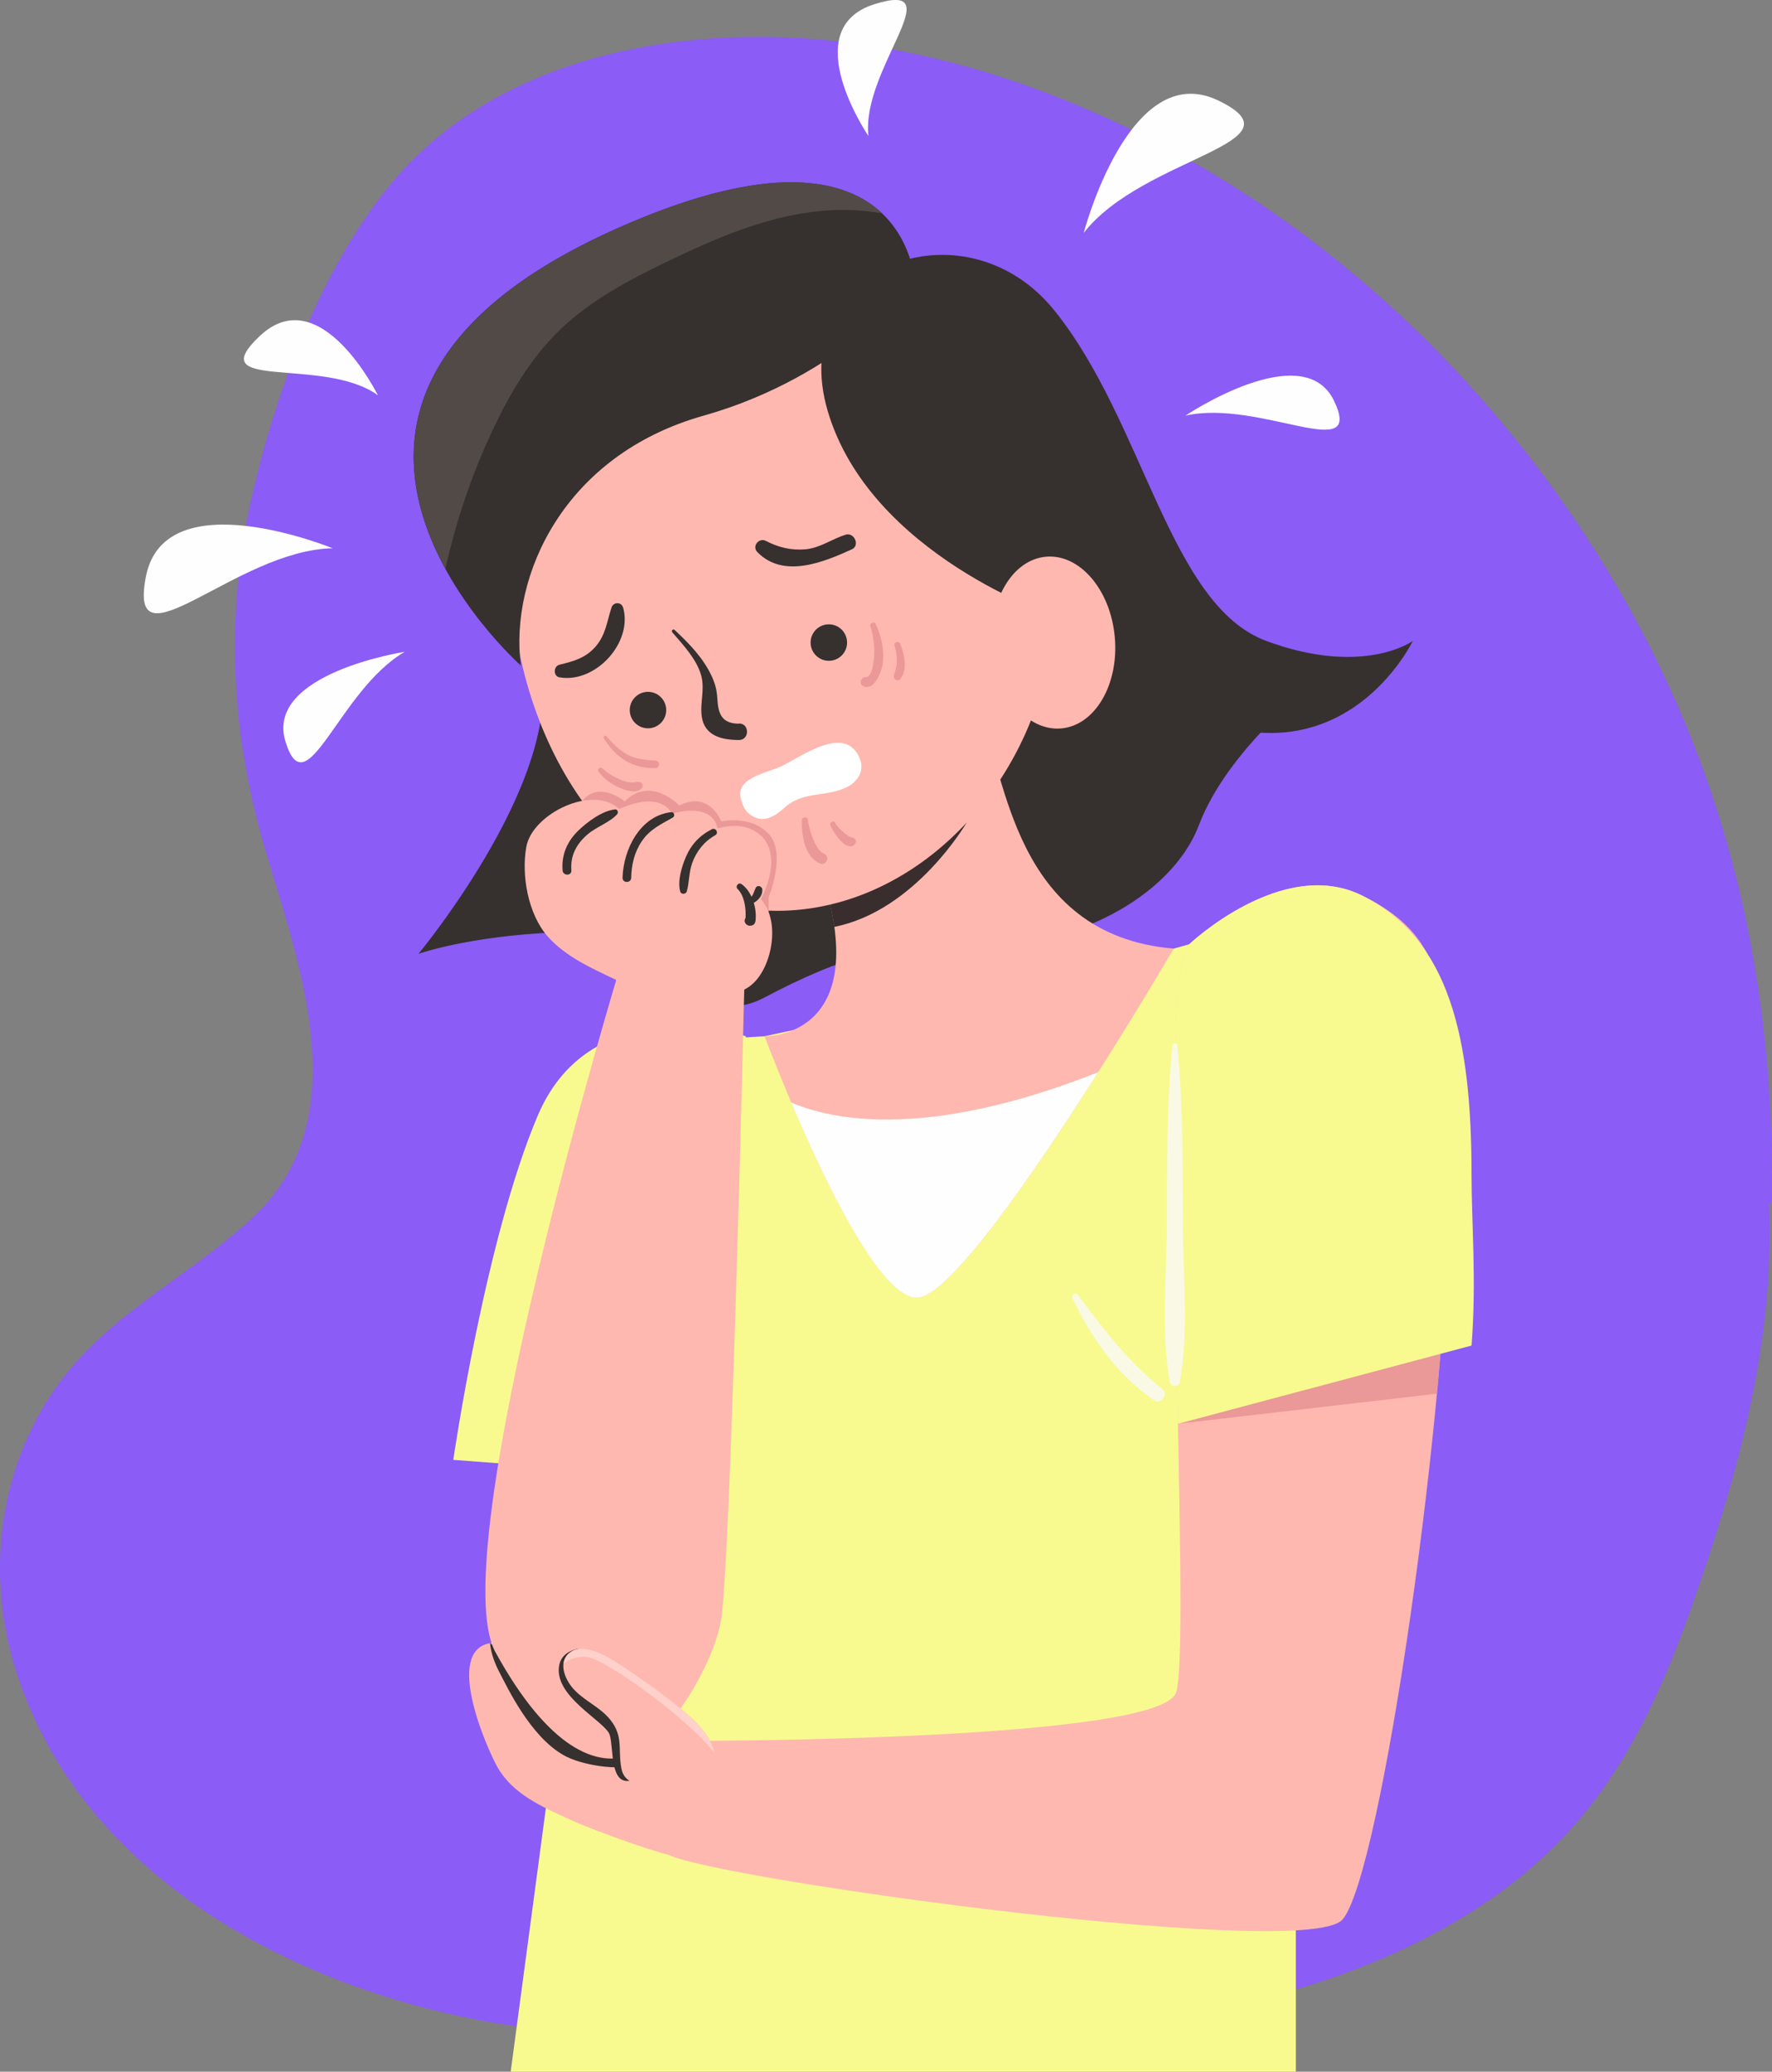 <svg width="491" height="574" viewBox="0 0 491 574" fill="none" xmlns="http://www.w3.org/2000/svg">
<rect x="0" y="0" width="491" height="574" fill="#808080" stroke="none"/>
<g clip-path="url(#clip0_106_5)">
<path d="M490.189 333.901C490.657 333.527 490.969 332.966 490.969 332.186C491.717 273.362 479.712 218.434 450.618 166.935C422.242 116.714 380.583 73.32 330.316 44.765C283.73 18.299 227.913 2.837 174.466 13.748C150.081 18.735 126.133 30.176 109.7 49.317C89.743 72.541 76.99 106.707 70.098 136.166C62.147 170.177 63.831 203.19 73.809 236.514C83.382 268.561 98.817 310.365 70.16 337.205C50.827 355.286 27.378 364.95 12.878 388.392C-0.936 410.681 -3.461 438.114 4.428 462.96C22.857 521.005 83.943 552.272 140.508 561.032C173.531 566.144 207.145 565.677 240.479 565.116C274.687 564.523 309.206 562.965 342.696 555.421C374.003 548.406 405.653 535.469 429.196 513.056C448.498 494.663 459.817 470.472 468.548 445.689C480.959 410.494 491.187 374.426 490.314 336.769C490.314 335.802 490.22 334.836 490.189 333.87V333.901Z" fill="#8B5CF6"/>
<path d="M211.854 287.109L179.549 289.042L141.506 574H359.067V272.333L329.475 261.64L325.234 262.825L211.854 287.109Z" fill="#F8FA90"/>
<path d="M363.463 189.847C363.463 189.847 340.139 207.71 332.218 228.565C324.267 249.42 295.298 262.981 272.067 261.64C248.836 260.3 233.027 265.163 211.854 276.354C190.681 287.546 179.331 257.245 154.509 258.305C129.688 259.333 115.937 264.29 115.937 264.29C115.937 264.29 158.532 213.009 149.084 182.085C139.635 151.161 149.084 136.852 149.084 136.852C149.084 136.852 233.931 79.68 260.748 102.499C287.565 125.318 340.856 193.994 363.495 189.847H363.463Z" fill="#36302F"/>
<path d="M206.646 287.109C206.646 287.109 164.207 273.393 149.052 308.993C134.459 343.222 125.603 404.478 125.603 404.478L184.476 408.936L206.678 287.109H206.646Z" fill="#F8FA90"/>
<path d="M272.067 201.787C278.959 212.355 280.05 259.084 325.234 262.825C325.234 262.825 269.386 358.559 254.325 359.494C239.263 360.43 211.854 287.109 211.854 287.109C211.854 287.109 244.284 287.982 226.26 237.948C212.852 200.727 272.067 201.787 272.067 201.787Z" fill="#FEB8B0"/>
<path d="M267.889 227.848L226.978 240.068C229.16 246.49 230.501 252.039 231.156 256.808C253.701 252.351 267.889 227.848 267.889 227.848Z" fill="#3A2D2E"/>
<path d="M291.245 151.691C298.51 200.415 265.675 245.555 224.639 251.665C183.634 257.775 149.957 222.549 142.691 173.824C135.426 125.1 162.773 80.677 203.809 74.536C244.814 68.426 283.979 102.935 291.245 151.66V151.691Z" fill="#FEB8B0"/>
<path d="M329.475 261.64C329.475 261.64 355.2 237.2 377.309 248.049C401.724 260.019 401.693 276.635 401.725 323.395C401.725 388.081 382.672 519.82 371.976 531.853C361.281 543.886 183.166 518.48 184.507 513.118C185.848 507.756 193.893 482.318 193.893 482.318C193.893 482.318 321.274 482.318 325.889 468.945C330.472 455.571 319.777 267.719 329.537 261.64H329.475Z" fill="#FEB8B0"/>
<path d="M401.506 335.491L335.493 350.672L326.325 394.471L398.107 386.148C399.822 367.942 401.039 350.485 401.475 335.491H401.506Z" fill="#EA9898"/>
<path d="M407.743 325.297C407.743 287.733 401.725 260.051 377.309 248.08C355.2 237.231 329.475 261.672 329.475 261.672C323.55 265.381 325.172 336.457 326.357 394.502L407.743 372.806C409.146 355.192 407.743 338.795 407.743 325.328V325.297Z" fill="#F8FA90"/>
<path d="M292.118 170.645C292.118 170.645 241.103 153.748 229.348 113.877C217.592 74.006 267.203 55.115 292.118 85.977C317.033 116.839 323.987 167.652 350.897 177.596C377.808 187.541 391.466 177.596 391.466 177.596C391.466 177.596 361.873 239.351 292.149 170.613L292.118 170.645Z" fill="#36302F"/>
<path d="M308.894 176.505C310.079 189.629 303.437 200.977 294.082 201.818C284.728 202.66 276.184 192.684 274.999 179.56C273.814 166.436 280.456 155.089 289.81 154.247C299.165 153.406 307.709 163.381 308.894 176.505Z" fill="#FEB8B0"/>
<path d="M189.777 481.726C182.916 481.072 176.555 482.911 169.664 480.479C163.583 478.328 159.218 473.341 154.416 469.319C150.424 465.952 146.558 462.742 142.878 459.032C141.007 457.161 138.762 454.761 135.8 455.26C122.952 457.473 135.051 484.688 137.827 489.582C142.099 497.126 150.144 500.555 157.721 504.047C165.766 507.756 185.723 514.614 186.409 514.022C192.988 508.504 197.354 500.836 197.448 492.076C197.51 486.527 195.608 482.287 189.777 481.726Z" fill="#FEB8B0"/>
<path d="M135.8 455.26C135.8 455.26 135.925 458.658 138.263 463.084C140.571 467.511 146.87 481.009 156.131 486.278C161.214 489.177 170.132 489.987 171.535 489.52C172.938 489.083 168.978 480.697 168.978 480.697L135.831 455.26H135.8Z" fill="#36302F"/>
<path d="M206.272 272.239L171.816 267.938C171.816 267.938 122.391 430.757 137.297 457.785C152.171 484.844 165.735 489.925 175.121 486.122C184.507 482.319 197.011 462.897 199.724 449.368C202.437 435.839 206.272 272.208 206.272 272.208V272.239Z" fill="#FEB8B0"/>
<path d="M219.244 305.47C228.443 327.136 244.159 360.149 254.293 359.525C263.274 358.964 286.785 324.673 304.279 297.085C257.1 315.758 230.844 310.458 219.244 305.47Z" fill="#FEFEFE"/>
<path d="M327.759 339.138C327.697 322.647 327.853 306.063 326.2 289.665C326.107 288.824 324.984 288.824 324.891 289.665C323.238 306.094 323.394 322.647 323.332 339.138C323.269 353.478 321.585 368.909 324.173 383.03C324.423 384.371 326.637 384.371 326.886 383.03C329.474 368.878 327.791 353.478 327.728 339.138H327.759Z" fill="#F9F9E5"/>
<path d="M322.147 384.901C312.698 377.419 305.807 368.348 298.666 358.777C298.011 357.904 296.702 358.621 297.17 359.65C302.377 370.748 309.549 380.942 319.777 387.987C321.585 389.234 323.893 386.304 322.147 384.932V384.901Z" fill="#F9F9E5"/>
<path d="M253.545 78.401C253.545 78.401 233.557 104.276 194.891 115.186C156.224 126.097 141.163 159.578 144.313 184.392C144.313 184.392 62.49 111.882 170.506 63.501C251.425 27.246 253.514 78.401 253.514 78.401H253.545Z" fill="#36302F"/>
<path d="M170.537 63.501C104.149 93.24 109.45 132.052 123.42 157.583C126.382 144.334 130.748 131.366 136.548 119.083C141.256 109.077 146.963 99.382 154.883 91.651C163.521 83.203 174.435 77.498 185.317 72.261C196.948 66.68 208.922 61.443 221.645 59.23C229.16 57.921 236.987 57.765 244.471 59.136C234.554 49.722 213.849 44.08 170.537 63.47V63.501Z" fill="#514A47"/>
<path d="M160.34 456.818C160.34 456.818 155.975 457.286 155.039 460.995C152.826 469.88 167.793 476.894 168.947 480.697C170.101 484.5 168.947 494.289 174.466 493.385C178.52 492.699 173.749 469.288 173.749 469.288L160.684 457.535" fill="#36302F"/>
<path d="M198.227 489.426C198.789 483.035 194.423 478.297 189.777 474.369C184.382 469.818 178.302 465.485 172.439 461.619C169.103 459.406 161.837 454.605 157.752 457.972C154.728 460.466 156.38 464.799 158.376 467.324C161.058 470.722 165.267 472.405 168.23 475.491C173.063 480.573 171.099 484.438 172.19 490.018C172.907 493.666 175.901 494.289 179.206 494.632C183.353 495.068 196.886 495.723 198.04 489.707C198.134 489.644 198.196 489.551 198.196 489.395L198.227 489.426Z" fill="#FEB8B0"/>
<path d="M197.916 485.498C196.855 481.04 193.394 477.455 189.777 474.4C184.382 469.849 178.302 465.516 172.439 461.65C169.103 459.437 161.837 454.636 157.752 458.003C156.786 458.782 156.349 459.78 156.193 460.809C158.002 459.624 160.684 458.471 163.708 459.344C168.604 460.715 188.561 474.338 197.884 485.498H197.916Z" fill="#FFD1CA"/>
<path d="M179.549 201.787C182.339 201.787 184.6 199.526 184.6 196.737C184.6 193.948 182.339 191.687 179.549 191.687C176.759 191.687 174.497 193.948 174.497 196.737C174.497 199.526 176.759 201.787 179.549 201.787Z" fill="#36302F"/>
<path d="M229.659 183.083C232.449 183.083 234.711 180.822 234.711 178.033C234.711 175.243 232.449 172.982 229.659 172.982C226.87 172.982 224.608 175.243 224.608 178.033C224.608 180.822 226.87 183.083 229.659 183.083Z" fill="#36302F"/>
<path d="M234.368 148.137C230.564 149.29 227.29 151.816 223.205 152.19C219.307 152.533 215.69 151.691 212.26 149.883C210.295 148.854 208.268 151.348 209.859 152.969C217.124 160.419 228.319 155.712 236.052 152.19C238.359 151.161 236.707 147.42 234.337 148.137H234.368Z" fill="#36302F"/>
<path d="M172.627 168.306C172.159 166.685 169.945 166.779 169.446 168.306C168.199 172.11 167.856 175.757 165.205 178.937C162.43 182.272 159 183.207 155.008 184.174C153.356 184.579 153.231 187.322 155.008 187.665C164.924 189.411 175.402 178.126 172.658 168.306H172.627Z" fill="#36302F"/>
<path d="M204.776 200.509C199.943 200.509 198.976 197.703 198.758 193.463C198.633 191.312 198.196 189.536 197.292 187.54C194.922 182.334 191.056 178.407 186.939 174.541C186.503 174.136 185.91 174.759 186.285 175.196C189.278 178.687 192.958 182.522 194.267 187.073C195.39 191.032 193.893 194.648 194.454 198.545C195.203 203.907 200.067 205.029 204.776 205.029C207.707 205.029 207.738 200.446 204.776 200.446V200.509Z" fill="#36302F"/>
<path d="M238.234 210.173C234.274 200.353 221.864 209.798 216.531 212.292C211.979 214.412 202.718 215.721 205.649 222.33C205.929 223.64 206.647 224.824 207.894 225.728C211.511 228.316 214.692 226.196 217.467 223.702C222.581 219.119 228.693 220.927 234.524 218.153C237.611 216.657 239.638 213.602 238.234 210.173Z" fill="white"/>
<path d="M242.694 172.889C242.288 172.047 240.885 172.64 241.166 173.512C241.914 175.819 242.257 178.251 242.257 180.651C242.257 181.805 242.008 187.572 239.887 187.603C239.638 187.603 239.388 187.603 239.139 187.79C238.391 188.32 238.172 189.598 239.139 190.066C242.226 191.562 244.253 186.2 244.565 184.049C245.126 180.277 244.222 176.287 242.631 172.858L242.694 172.889Z" fill="#EA9898"/>
<path d="M249.46 178.438C249.086 177.471 247.558 177.846 247.87 178.874C248.275 180.246 248.525 181.649 248.525 183.114C248.525 184.61 248.057 185.795 247.683 187.198C247.433 188.133 248.712 188.975 249.398 188.195C251.612 185.67 250.583 181.212 249.46 178.438Z" fill="#EA9898"/>
<path d="M181.607 210.734C178.863 210.547 176.275 210.391 173.812 209.05C171.566 207.803 169.695 205.933 168.043 203.969C167.7 203.564 167.014 204.094 167.294 204.53C170.506 209.799 175.246 213.009 181.607 212.822C182.948 212.791 182.948 210.827 181.607 210.734Z" fill="#EA9898"/>
<path d="M177.335 216.688C176.556 216.501 175.932 216.781 175.152 216.813C174.154 216.813 173.094 216.501 172.19 216.127C170.319 215.379 168.386 214.256 166.92 212.885C166.234 212.23 165.392 213.196 165.922 213.882C167.481 215.908 169.633 217.436 172.003 218.402C173.687 219.088 176.743 220.023 177.959 218.153C178.302 217.623 177.959 216.844 177.366 216.719L177.335 216.688Z" fill="#EA9898"/>
<path d="M228.786 236.826C228.443 236.452 227.882 236.358 227.508 236.047C226.978 235.61 226.603 234.987 226.26 234.426C225.013 232.212 224.202 229.594 223.828 227.069C223.703 226.102 222.207 226.383 222.175 227.287C222.082 231.402 222.955 237.605 227.352 239.289C227.788 239.476 228.474 239.289 228.786 238.915C229.316 238.291 229.41 237.481 228.786 236.826Z" fill="#EA9898"/>
<path d="M236.644 232.244C236.301 232.025 235.927 231.994 235.553 231.87C234.96 231.62 234.399 231.153 233.9 230.747C232.965 229.968 231.998 229.095 231.406 227.973C231.031 227.225 229.846 227.755 230.065 228.534C230.564 230.217 234.586 236.421 236.862 233.896C237.33 233.366 237.237 232.618 236.644 232.244Z" fill="#EA9898"/>
<path d="M212.976 252.631V248.61C212.976 248.61 218.028 236.327 212.976 231.028C207.925 225.728 199.848 227.599 199.848 227.599C199.848 227.599 196.605 218.933 188.217 223.203C188.217 223.203 180.453 214.818 173.094 222.019C173.094 222.019 165.922 216.096 161.338 221.925L174.933 245.274L212.976 252.631Z" fill="#EA9898"/>
<path d="M212.976 252.631C212.446 251.291 211.729 250.137 210.856 249.077C213.694 243.747 215.627 235.486 210.513 231.215C207.239 228.503 203.123 228.409 198.82 229.5C198.04 225.354 193.893 224.139 189.434 224.762C188.342 224.918 187.282 225.136 186.253 225.417C183.509 220.865 177.491 221.458 171.597 224.139C164.207 217.28 147.493 225.479 145.84 234.613C144.406 242.5 146.339 253.286 151.703 259.396C156.63 265.007 163.864 268.249 170.662 271.46C170.662 271.99 170.911 272.52 171.566 272.707C179.673 275.419 190.213 275.326 198.695 275.575C204.339 275.731 208.455 274.141 211.293 269.06C213.881 264.446 214.91 257.65 212.945 252.6L212.976 252.631Z" fill="#FEB8B0"/>
<path d="M170.443 224.263C166.857 224.606 162.679 227.755 160.153 230.217C157.128 233.179 155.538 236.889 155.881 241.159C156.006 242.718 158.438 242.718 158.313 241.159C158.001 237.044 159.716 233.834 162.803 231.184C165.267 229.064 168.853 227.942 171.004 225.604C171.41 225.136 171.16 224.201 170.443 224.263Z" fill="#36302F"/>
<path d="M186.066 225.011C177.366 225.947 172.72 235.361 172.501 243.186C172.47 244.744 174.871 244.744 174.902 243.186C174.965 239.538 175.807 236.016 177.896 232.992C180.11 229.75 183.197 228.347 186.44 226.508C187.095 226.134 186.845 224.949 186.034 225.043L186.066 225.011Z" fill="#36302F"/>
<path d="M197.198 229.781C193.861 231.464 191.46 234.052 190.026 237.481C188.872 240.193 187.718 244.027 188.467 246.958C188.685 247.893 190.057 247.83 190.306 246.958C191.023 244.37 190.868 241.689 191.803 239.102C192.988 235.829 195.14 233.116 198.195 231.402C199.256 230.778 198.32 229.22 197.229 229.75L197.198 229.781Z" fill="#36302F"/>
<path d="M211.23 246.459C211.167 245.555 209.889 245.087 209.421 245.96C208.953 246.833 208.829 247.737 208.236 248.454C207.581 247.051 206.646 245.773 205.43 244.931C204.588 244.37 203.652 245.617 204.37 246.303C206.272 248.142 206.739 251.665 206.584 254.346C206.584 254.346 206.552 254.408 206.521 254.439C205.866 255.53 206.958 256.684 208.08 256.465C208.174 256.465 208.236 256.434 208.33 256.403C208.985 256.278 209.296 255.655 209.359 255.031C209.515 253.504 209.359 251.758 208.86 250.137C210.201 249.389 211.323 248.049 211.23 246.459Z" fill="#36302F"/>
<path d="M112.163 180.589C112.163 180.589 73.248 186.574 79.11 205.497C84.941 224.388 93.797 191.219 112.163 180.589Z" fill="#FEFEFE"/>
<path d="M92.175 151.909C92.175 151.909 45.776 132.862 40.444 159.671C35.143 186.418 65.39 152.377 92.175 151.909Z" fill="#FEFEFE"/>
<path d="M104.711 109.513C104.711 109.513 88.808 77.342 72.062 93.022C55.38 108.671 89.649 98.602 104.711 109.513Z" fill="#FEFEFE"/>
<path d="M328.477 115.155C328.477 115.155 361.156 93.209 369.669 111.103C378.15 128.934 349.213 110.542 328.477 115.155Z" fill="#FEFEFE"/>
<path d="M300.288 64.529C300.288 64.529 312.917 15.992 337.551 27.838C362.123 39.653 316.721 43.394 300.288 64.529Z" fill="#FEFEFE"/>
<path d="M240.636 37.689C240.636 37.689 220.398 8.043 242.319 1.153C264.178 -5.705 238.546 19.203 240.636 37.689Z" fill="#FEFEFE"/>
</g>
<defs>
<clipPath id="clip0_106_5">
<rect width="491" height="574" fill="white"/>
</clipPath>
</defs>
</svg>
